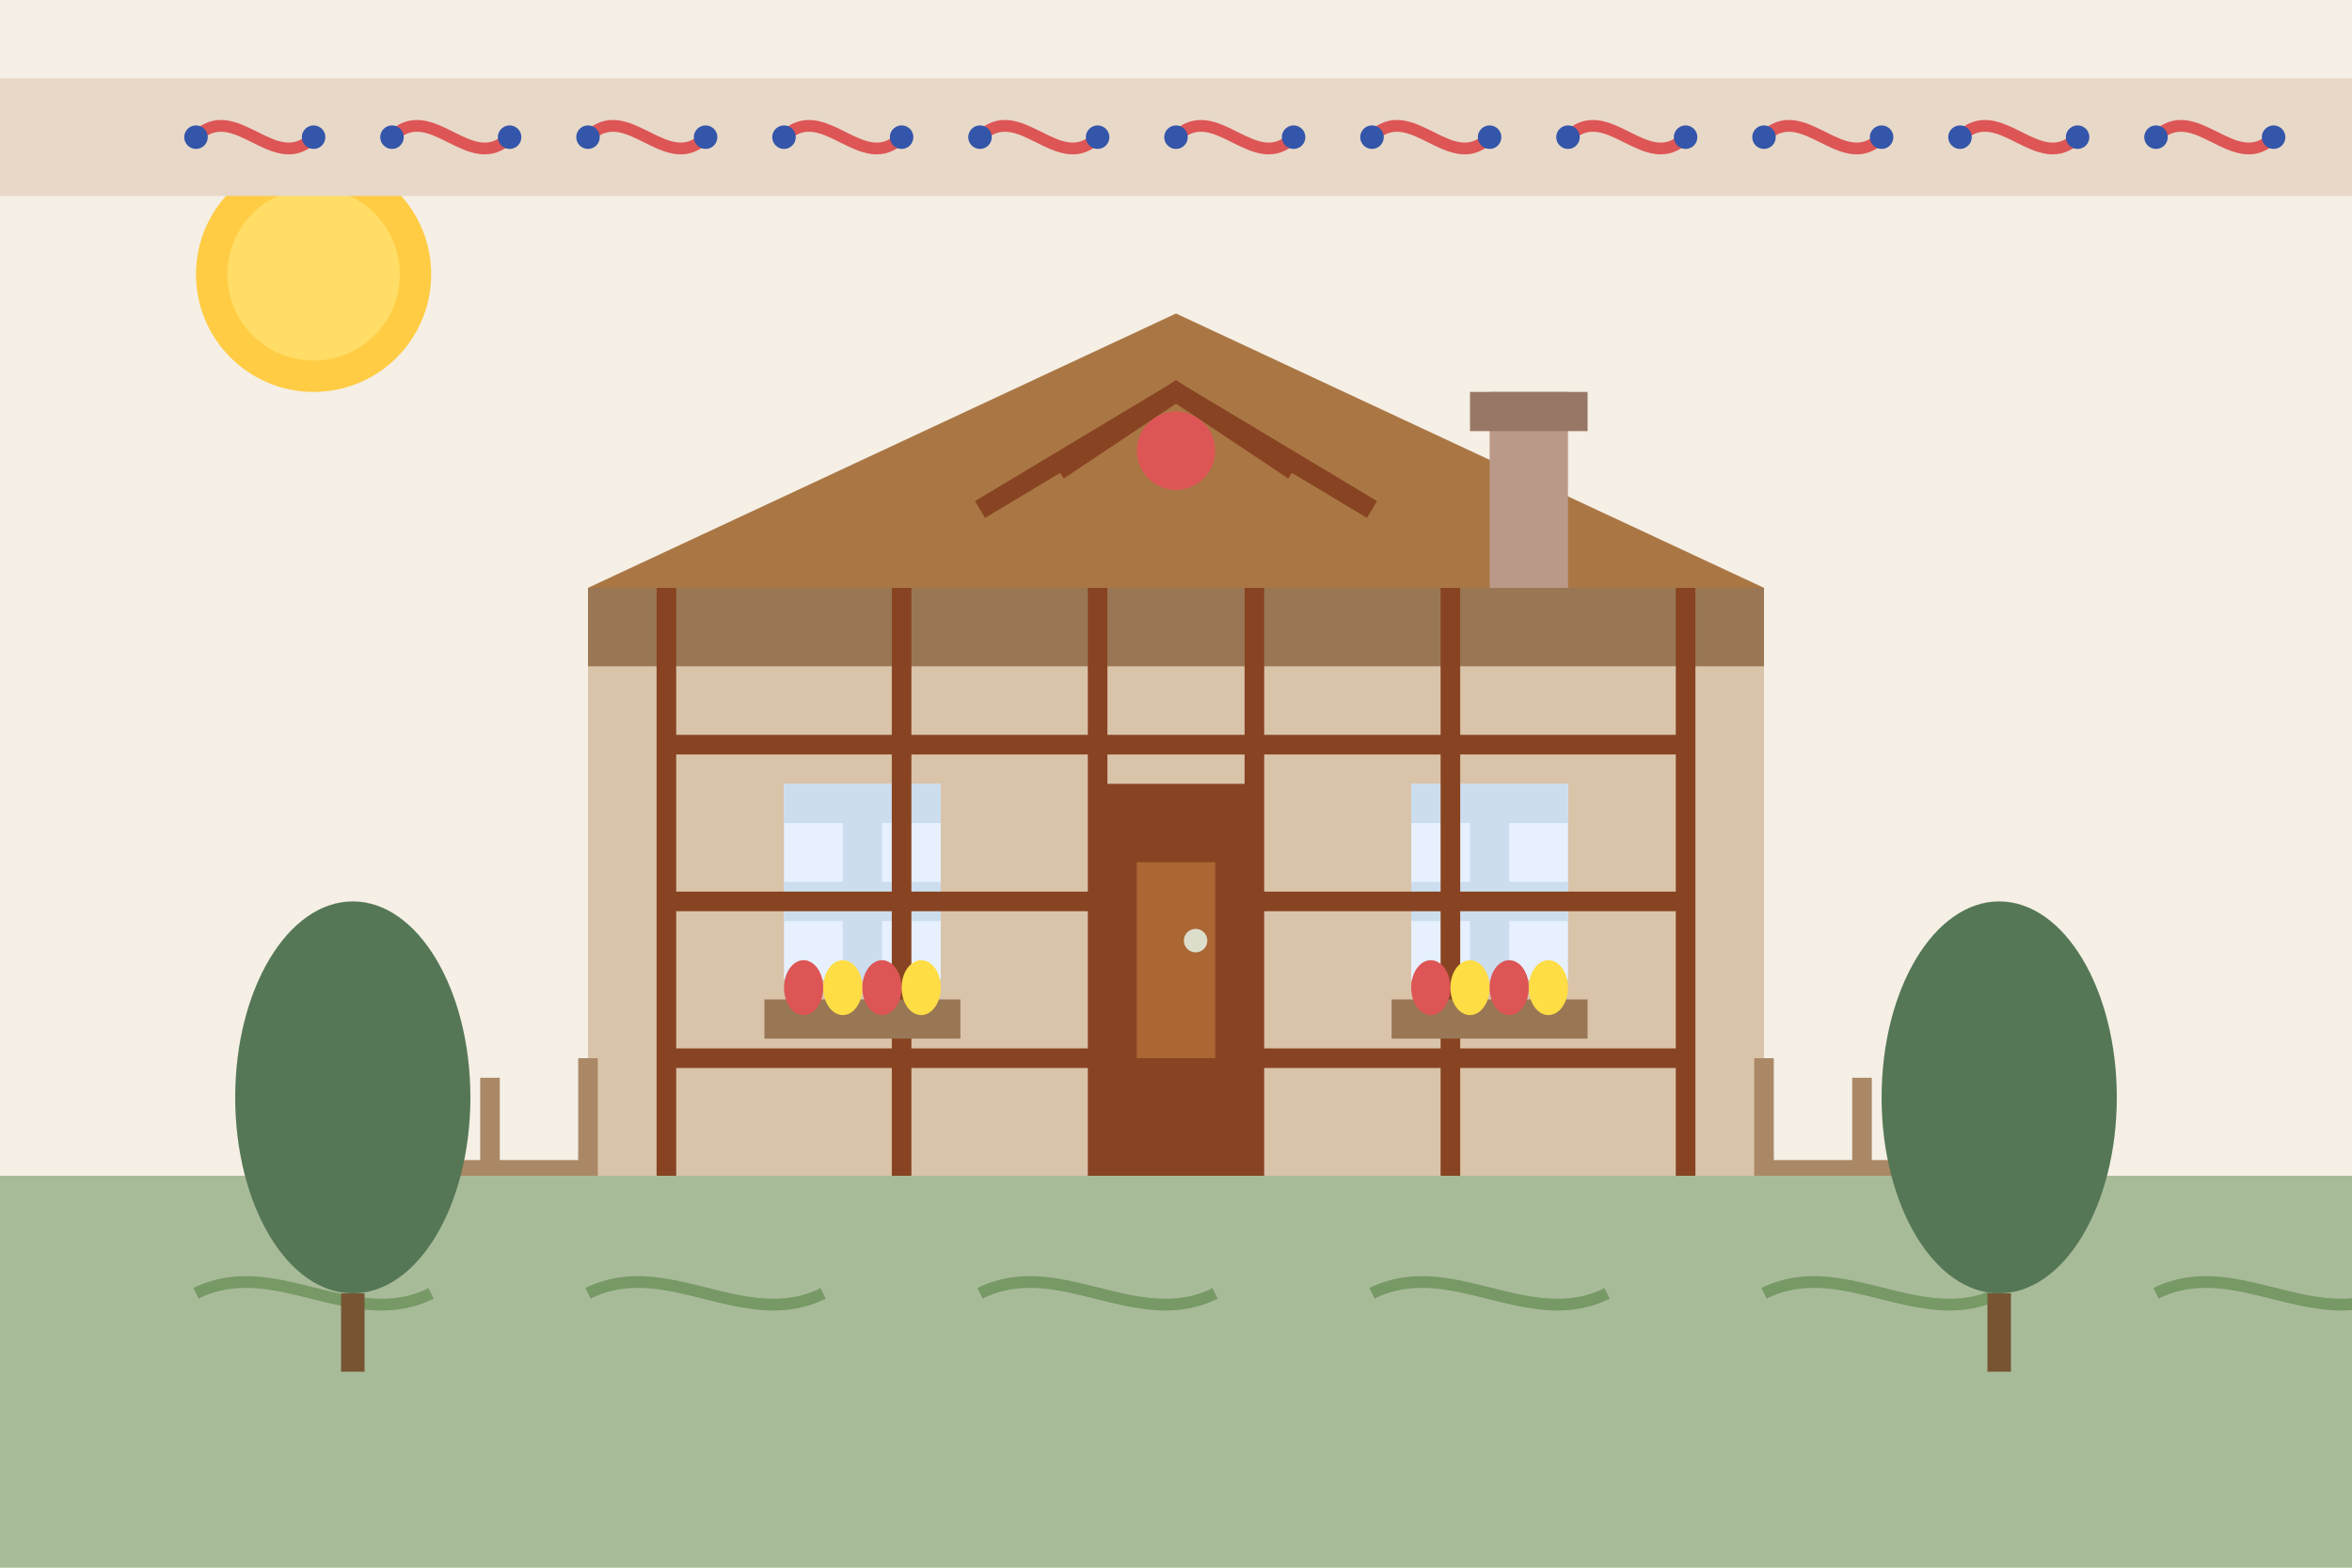 <svg width="600" height="400" viewBox="0 0 600 400" xmlns="http://www.w3.org/2000/svg">
  <!-- Background -->
  <rect x="0" y="0" width="600" height="400" fill="#f5efe5"/>
  
  <!-- Traditional Czech wooden architecture -->
  <!-- Main house structure -->
  <rect x="150" y="150" width="300" height="150" fill="#d9c3a9"/>
  <path d="M150 150 L300 80 L450 150 Z" fill="#aa7744"/>
  
  <!-- Roof details -->
  <path d="M150 150 L450 150 L450 170 L150 170 Z" fill="#997755"/>
  
  <!-- Windows -->
  <rect x="200" y="200" width="40" height="50" fill="#e6f0ff"/>
  <path d="M200 200 L240 200 L240 210 L200 210 Z" fill="#ccddee"/>
  <path d="M200 225 L240 225 L240 235 L200 235 Z" fill="#ccddee"/>
  <path d="M215 200 L225 200 L225 250 L215 250 Z" fill="#ccddee"/>
  
  <rect x="360" y="200" width="40" height="50" fill="#e6f0ff"/>
  <path d="M360 200 L400 200 L400 210 L360 210 Z" fill="#ccddee"/>
  <path d="M360 225 L400 225 L400 235 L360 235 Z" fill="#ccddee"/>
  <path d="M375 200 L385 200 L385 250 L375 250 Z" fill="#ccddee"/>
  
  <!-- Door -->
  <rect x="280" y="200" width="40" height="100" fill="#884422"/>
  <rect x="290" y="220" width="20" height="50" fill="#aa6633"/>
  <circle cx="305" cy="240" r="3" fill="#ddddcc"/>
  
  <!-- Wooden beams -->
  <path d="M170 190 L430 190" stroke="#884422" stroke-width="5"/>
  <path d="M170 230 L280 230" stroke="#884422" stroke-width="5"/>
  <path d="M320 230 L430 230" stroke="#884422" stroke-width="5"/>
  <path d="M170 270 L280 270" stroke="#884422" stroke-width="5"/>
  <path d="M320 270 L430 270" stroke="#884422" stroke-width="5"/>
  
  <path d="M170 150 L170 300" stroke="#884422" stroke-width="5"/>
  <path d="M230 150 L230 300" stroke="#884422" stroke-width="5"/>
  <path d="M280 150 L280 300" stroke="#884422" stroke-width="5"/>
  <path d="M320 150 L320 300" stroke="#884422" stroke-width="5"/>
  <path d="M370 150 L370 300" stroke="#884422" stroke-width="5"/>
  <path d="M430 150 L430 300" stroke="#884422" stroke-width="5"/>
  
  <!-- Traditional decorated gable -->
  <path d="M250 130 L300 100 L350 130" fill="none" stroke="#884422" stroke-width="5"/>
  <path d="M270 120 L300 100 L330 120" fill="none" stroke="#884422" stroke-width="5"/>
  <circle cx="300" cy="115" r="10" fill="#dd5555"/>
  
  <!-- Flower boxes under windows -->
  <rect x="195" y="255" width="50" height="10" fill="#997755"/>
  <ellipse cx="205" cy="252" rx="5" ry="7" fill="#dd5555"/>
  <ellipse cx="215" cy="252" rx="5" ry="7" fill="#ffdd44"/>
  <ellipse cx="225" cy="252" rx="5" ry="7" fill="#dd5555"/>
  <ellipse cx="235" cy="252" rx="5" ry="7" fill="#ffdd44"/>
  
  <rect x="355" y="255" width="50" height="10" fill="#997755"/>
  <ellipse cx="365" cy="252" rx="5" ry="7" fill="#dd5555"/>
  <ellipse cx="375" cy="252" rx="5" ry="7" fill="#ffdd44"/>
  <ellipse cx="385" cy="252" rx="5" ry="7" fill="#dd5555"/>
  <ellipse cx="395" cy="252" rx="5" ry="7" fill="#ffdd44"/>
  
  <!-- Chimney -->
  <rect x="380" y="100" width="20" height="50" fill="#bb9988"/>
  <rect x="375" y="100" width="30" height="10" fill="#997766"/>
  
  <!-- Landscape elements -->
  <!-- Decorative fence -->
  <path d="M100 300 L150 300" stroke="#aa8866" stroke-width="8"/>
  <path d="M450 300 L500 300" stroke="#aa8866" stroke-width="8"/>
  
  <path d="M100 270 L100 330" stroke="#aa8866" stroke-width="5"/>
  <path d="M125 275 L125 325" stroke="#aa8866" stroke-width="5"/>
  <path d="M150 270 L150 330" stroke="#aa8866" stroke-width="5"/>
  
  <path d="M450 270 L450 330" stroke="#aa8866" stroke-width="5"/>
  <path d="M475 275 L475 325" stroke="#aa8866" stroke-width="5"/>
  <path d="M500 270 L500 330" stroke="#aa8866" stroke-width="5"/>
  
  <!-- Ground details -->
  <path d="M0 350 L600 350" stroke="#a8bb99" stroke-width="100"/>
  <path d="M50 330 C 70 320, 90 340, 110 330" stroke="#779966" stroke-width="3" fill="none"/>
  <path d="M150 330 C 170 320, 190 340, 210 330" stroke="#779966" stroke-width="3" fill="none"/>
  <path d="M250 330 C 270 320, 290 340, 310 330" stroke="#779966" stroke-width="3" fill="none"/>
  <path d="M350 330 C 370 320, 390 340, 410 330" stroke="#779966" stroke-width="3" fill="none"/>
  <path d="M450 330 C 470 320, 490 340, 510 330" stroke="#779966" stroke-width="3" fill="none"/>
  <path d="M550 330 C 570 320, 590 340, 610 330" stroke="#779966" stroke-width="3" fill="none"/>
  
  <!-- Decorative trees -->
  <ellipse cx="90" cy="280" rx="30" ry="50" fill="#557755"/>
  <rect x="87" y="330" width="6" height="20" fill="#775533"/>
  
  <ellipse cx="510" cy="280" rx="30" ry="50" fill="#557755"/>
  <rect x="507" y="330" width="6" height="20" fill="#775533"/>
  
  <!-- Sun -->
  <circle cx="80" cy="70" r="30" fill="#ffcc44"/>
  <circle cx="80" cy="70" r="22" fill="#ffdd66"/>
  
  <!-- Folk ornamental pattern at the top -->
  <rect x="0" y="20" width="600" height="30" fill="#e8d8c8"/>
  
  <path d="M50 35 C 60 25, 70 45, 80 35" stroke="#dd5555" stroke-width="3" fill="none"/>
  <path d="M100 35 C 110 25, 120 45, 130 35" stroke="#dd5555" stroke-width="3" fill="none"/>
  <path d="M150 35 C 160 25, 170 45, 180 35" stroke="#dd5555" stroke-width="3" fill="none"/>
  <path d="M200 35 C 210 25, 220 45, 230 35" stroke="#dd5555" stroke-width="3" fill="none"/>
  <path d="M250 35 C 260 25, 270 45, 280 35" stroke="#dd5555" stroke-width="3" fill="none"/>
  <path d="M300 35 C 310 25, 320 45, 330 35" stroke="#dd5555" stroke-width="3" fill="none"/>
  <path d="M350 35 C 360 25, 370 45, 380 35" stroke="#dd5555" stroke-width="3" fill="none"/>
  <path d="M400 35 C 410 25, 420 45, 430 35" stroke="#dd5555" stroke-width="3" fill="none"/>
  <path d="M450 35 C 460 25, 470 45, 480 35" stroke="#dd5555" stroke-width="3" fill="none"/>
  <path d="M500 35 C 510 25, 520 45, 530 35" stroke="#dd5555" stroke-width="3" fill="none"/>
  <path d="M550 35 C 560 25, 570 45, 580 35" stroke="#dd5555" stroke-width="3" fill="none"/>
  
  <circle cx="50" cy="35" r="3" fill="#3355aa"/>
  <circle cx="80" cy="35" r="3" fill="#3355aa"/>
  <circle cx="100" cy="35" r="3" fill="#3355aa"/>
  <circle cx="130" cy="35" r="3" fill="#3355aa"/>
  <circle cx="150" cy="35" r="3" fill="#3355aa"/>
  <circle cx="180" cy="35" r="3" fill="#3355aa"/>
  <circle cx="200" cy="35" r="3" fill="#3355aa"/>
  <circle cx="230" cy="35" r="3" fill="#3355aa"/>
  <circle cx="250" cy="35" r="3" fill="#3355aa"/>
  <circle cx="280" cy="35" r="3" fill="#3355aa"/>
  <circle cx="300" cy="35" r="3" fill="#3355aa"/>
  <circle cx="330" cy="35" r="3" fill="#3355aa"/>
  <circle cx="350" cy="35" r="3" fill="#3355aa"/>
  <circle cx="380" cy="35" r="3" fill="#3355aa"/>
  <circle cx="400" cy="35" r="3" fill="#3355aa"/>
  <circle cx="430" cy="35" r="3" fill="#3355aa"/>
  <circle cx="450" cy="35" r="3" fill="#3355aa"/>
  <circle cx="480" cy="35" r="3" fill="#3355aa"/>
  <circle cx="500" cy="35" r="3" fill="#3355aa"/>
  <circle cx="530" cy="35" r="3" fill="#3355aa"/>
  <circle cx="550" cy="35" r="3" fill="#3355aa"/>
  <circle cx="580" cy="35" r="3" fill="#3355aa"/>
</svg>